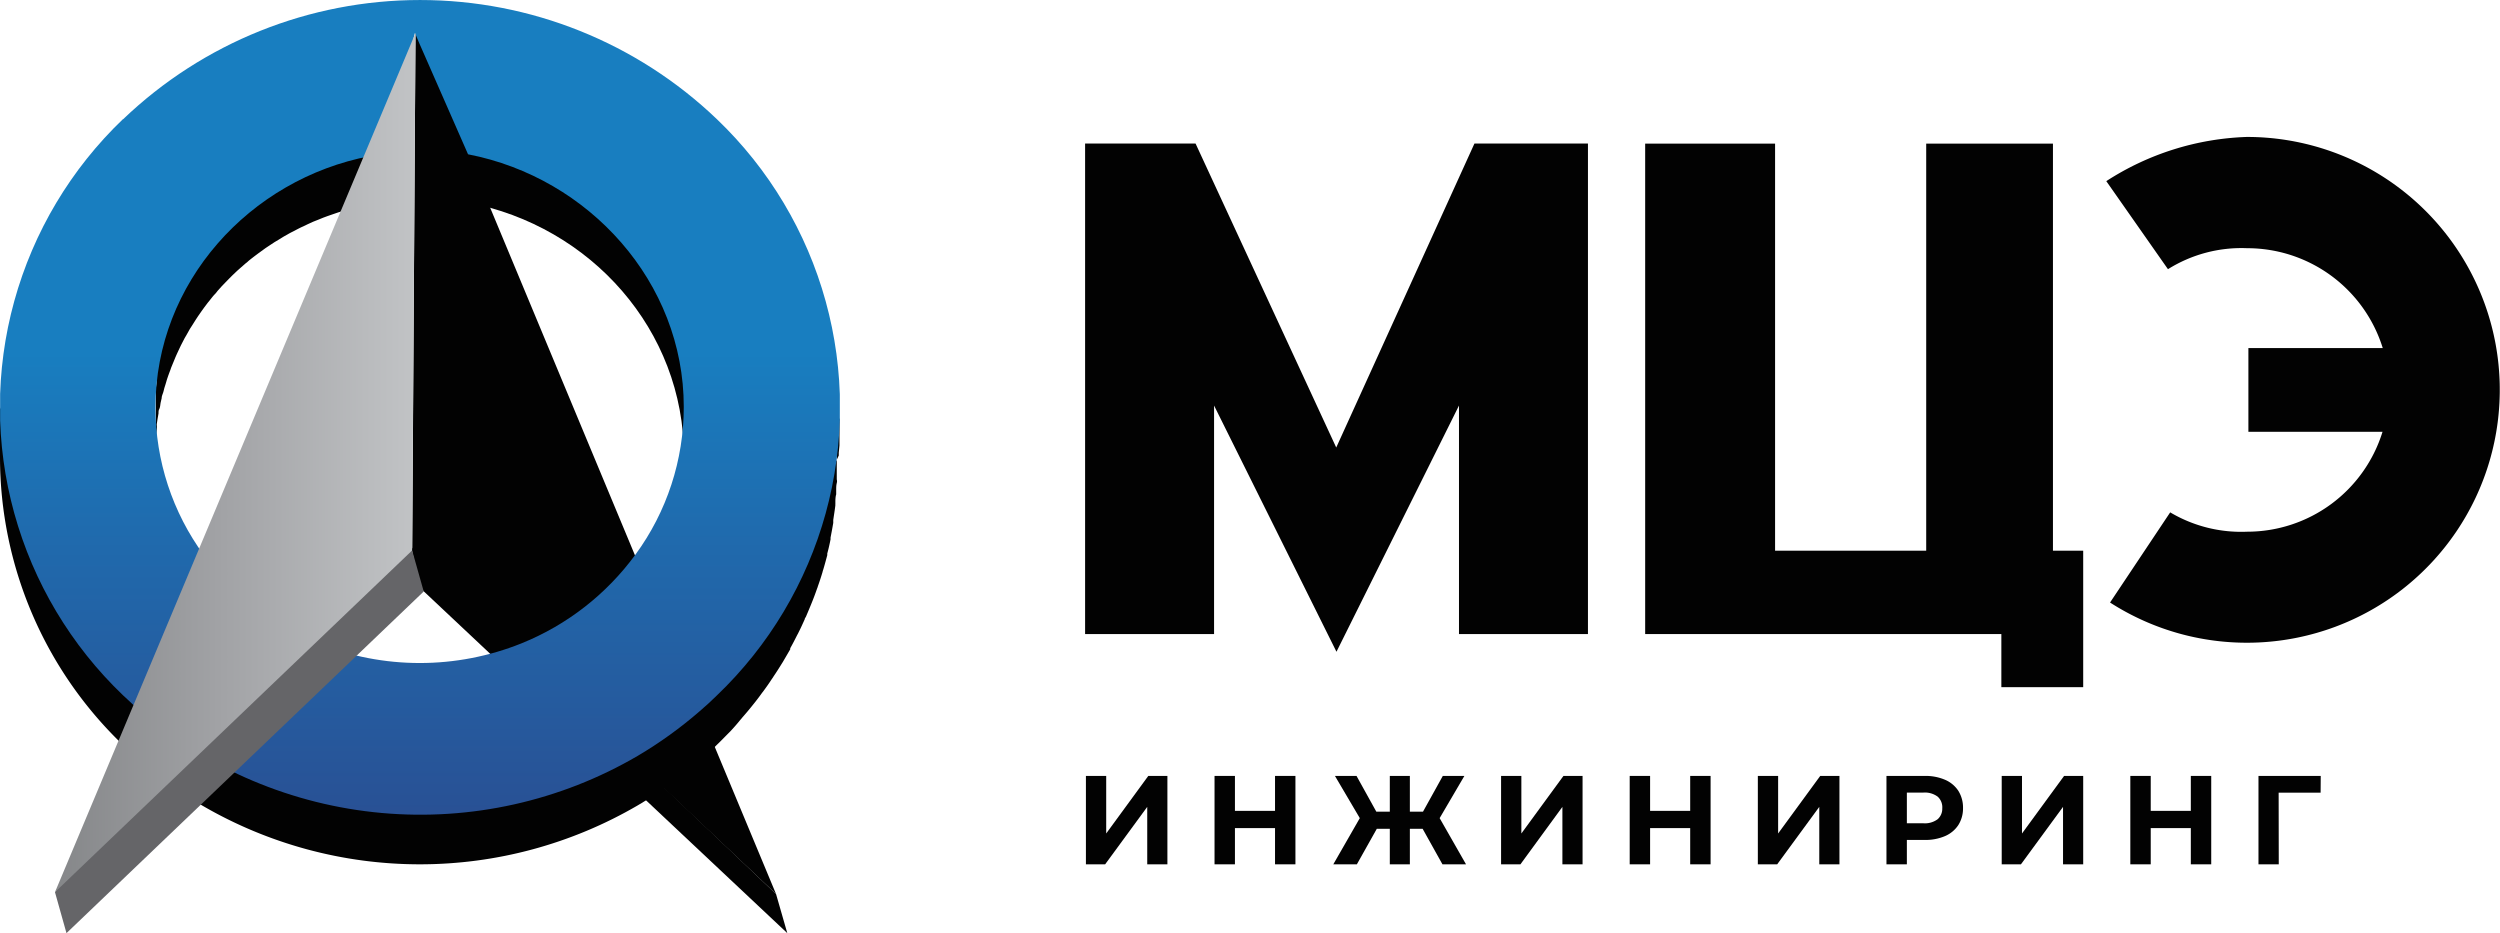 <?xml version="1.0" encoding="UTF-8"?> <svg xmlns="http://www.w3.org/2000/svg" xmlns:xlink="http://www.w3.org/1999/xlink" id="Layer_1" data-name="Layer 1" viewBox="0 0 213.23 79.59"> <defs> <style>.cls-1{fill:none;}.cls-2{fill:#020202;}.cls-3{clip-path:url(#clip-path);}.cls-4{fill:url(#linear-gradient);}.cls-5{fill:#656568;}.cls-6{clip-path:url(#clip-path-2);}.cls-7{fill:url(#linear-gradient-2);}</style> <clipPath id="clip-path" transform="translate(-35.61 -101.84)"> <path class="cls-1" d="M62.71,156.74A22.45,22.45,0,0,1,53,149.19a21.29,21.29,0,0,1-4.13-12.6c0-10.62,8-19.47,18.31-21.44l.92-.13L70,108.56l1-3.91.32.76L75.53,115c10.34,2,18.4,10.93,18.4,21.54a21.28,21.28,0,0,1-4.12,12.6,22.45,22.45,0,0,1-9.69,7.56,23.26,23.26,0,0,1-17.41,0M46.1,112a34,34,0,0,0,0,49.14c.47.46,1,.91,1.45,1.34A36.74,36.74,0,0,0,90,166.31a36,36,0,0,0,5.3-3.82c.5-.43,1-.88,1.46-1.34a34,34,0,0,0,0-49.14,36.62,36.62,0,0,0-50.65,0"></path> </clipPath> <linearGradient id="linear-gradient" x1="-146.93" y1="566.73" x2="-145.82" y2="566.73" gradientTransform="translate(20440.83 5319.47) rotate(90) scale(36)" gradientUnits="userSpaceOnUse"> <stop offset="0" stop-color="#187ec0"></stop> <stop offset="0.42" stop-color="#2069ac"></stop> <stop offset="1" stop-color="#295094"></stop> </linearGradient> <clipPath id="clip-path-2" transform="translate(-35.61 -101.84)"> <polygon class="cls-1" points="40.3 177.93 70.76 148.79 71.05 104.65 40.3 177.93"></polygon> </clipPath> <linearGradient id="linear-gradient-2" x1="-149.95" y1="553.07" x2="-148.84" y2="553.07" gradientTransform="translate(-4695.15 17488.7) rotate(180) scale(31.55)" gradientUnits="userSpaceOnUse"> <stop offset="0" stop-color="#c2c4c6"></stop> <stop offset="0.49" stop-color="#a1a2a5"></stop> <stop offset="1" stop-color="#7d7f81"></stop> </linearGradient> </defs> <path class="cls-2" d="M137.58,114.08l12,25.93,11.79-25.93h9.68v41.84h-11V136.43l-10.45,21-10.44-21v19.49h-11V114.08Z" transform="translate(-35.61 -101.84)"></path> <polygon class="cls-2" points="94.35 71.09 94.35 66.18 92.62 66.18 92.62 73.72 94.26 73.72 97.85 68.82 97.85 73.72 99.57 73.72 99.57 66.18 97.94 66.18 94.35 71.09"></polygon> <polygon class="cls-2" points="108.75 69.16 105.33 69.16 105.33 66.18 103.59 66.18 103.59 73.72 105.33 73.72 105.33 70.63 108.75 70.63 108.75 73.72 110.49 73.72 110.49 66.18 108.75 66.18 108.75 69.16"></polygon> <polygon class="cls-2" points="124.9 66.18 123.06 66.18 121.37 69.23 120.25 69.23 120.25 66.18 118.54 66.18 118.54 69.23 117.39 69.23 115.7 66.18 113.86 66.18 115.98 69.78 113.72 73.72 115.73 73.72 117.43 70.69 118.54 70.69 118.54 73.72 120.25 73.72 120.25 70.69 121.34 70.69 123.03 73.72 125.04 73.72 122.79 69.78 124.9 66.18"></polygon> <polygon class="cls-2" points="129.76 71.09 129.76 66.18 128.03 66.18 128.03 73.72 129.68 73.72 133.26 68.82 133.26 73.72 134.98 73.72 134.98 66.18 133.35 66.18 129.76 71.09"></polygon> <polygon class="cls-2" points="144.16 69.16 140.74 69.16 140.74 66.18 139 66.18 139 73.72 140.74 73.72 140.74 70.63 144.16 70.63 144.16 73.72 145.9 73.72 145.9 66.18 144.16 66.18 144.16 69.16"></polygon> <polygon class="cls-2" points="151.66 71.09 151.66 66.18 149.93 66.18 149.93 73.72 151.58 73.72 155.17 68.82 155.17 73.72 156.89 73.72 156.89 66.18 155.25 66.18 151.66 71.09"></polygon> <path class="cls-2" d="M201.51,168.35a4.22,4.22,0,0,0-1.74-.33h-3.26v7.54h1.74v-2.08h1.52a4.22,4.22,0,0,0,1.74-.33,2.56,2.56,0,0,0,1.13-.94,2.65,2.65,0,0,0,.4-1.45,2.69,2.69,0,0,0-.4-1.47A2.56,2.56,0,0,0,201.51,168.35Zm-.63,3.36a1.82,1.82,0,0,1-1.21.35h-1.42v-2.62h1.42a1.82,1.82,0,0,1,1.21.35,1.22,1.22,0,0,1,.39,1A1.19,1.19,0,0,1,200.88,171.71Z" transform="translate(-35.61 -101.84)"></path> <polygon class="cls-2" points="172.46 71.09 172.46 66.18 170.73 66.18 170.73 73.72 172.37 73.72 175.96 68.82 175.96 73.72 177.68 73.72 177.68 66.18 176.05 66.18 172.46 71.09"></polygon> <polygon class="cls-2" points="186.86 69.16 183.44 69.16 183.44 66.18 181.7 66.18 181.7 73.72 183.44 73.72 183.44 70.63 186.86 70.63 186.86 73.72 188.6 73.72 188.6 66.18 186.86 66.18 186.86 69.16"></polygon> <polygon class="cls-2" points="197.94 66.18 192.63 66.18 192.63 73.72 194.36 73.72 194.35 67.61 197.93 67.61 197.94 66.18"></polygon> <path class="cls-2" d="M227.26,113.52a23.45,23.45,0,0,0-12,3.77l5.26,7.51a11.8,11.8,0,0,1,6.76-1.79,12.1,12.1,0,0,1,11.56,8.52H227.38v7.14h11.44a12.09,12.09,0,0,1-11.56,8.52,11.85,11.85,0,0,1-6.55-1.65l-5.13,7.69a21.57,21.57,0,1,0,11.68-39.71Z" transform="translate(-35.61 -101.84)"></path> <polygon class="cls-2" points="175.1 46.97 175.1 12.25 164.29 12.25 164.29 46.97 151.4 46.97 151.4 12.25 140.32 12.25 140.32 54.08 170.7 54.08 170.7 58.61 177.68 58.61 177.68 46.97 175.1 46.97"></polygon> <polygon class="cls-2" points="35.84 50.15 67.15 79.59 66.19 76.25 35.07 46.65 35.84 50.15"></polygon> <path class="cls-2" d="M94.4,135.8c0-10.69-8.88-19.52-19.38-21.51l.06.83.44,4c10.5,2,18.42,10.89,18.42,21.58l.52-4.13Z" transform="translate(-35.61 -101.84)"></path> <path class="cls-2" d="M49.86,129.85a.14.14,0,0,0,0,.06c-.09.27-.17.53-.25.79l-.06.25c-.06.21-.12.41-.16.62l-.08.34-.12.55c0,.13-.05.26-.07.39s-.06.35-.08.53a2.76,2.76,0,0,0-.06.4l0,.2c0,.07,0,.15,0,.22,0,.27-.06.56-.08.83,0,.12,0,.24,0,.36,0,.39,0,.78,0,1.17v4.25c0-.39,0-.78,0-1.17,0-.12,0-.24,0-.36,0-.28.05-.55.08-.83s0-.28,0-.42l.06-.4.09-.53c0-.13,0-.26.07-.39s.08-.35.11-.52l.09-.39c0-.18.09-.35.14-.52s.06-.25.1-.38.11-.34.16-.52.07-.23.11-.35.13-.37.2-.55.07-.21.11-.31l.26-.63.09-.22c.12-.28.25-.55.38-.83l.09-.19.32-.62.17-.29.28-.5.2-.31.29-.46.21-.32.3-.43.23-.32.31-.41c.09-.1.17-.21.25-.31s.21-.27.33-.39.17-.2.25-.3l.35-.39.27-.28.37-.38.27-.27.41-.39.26-.23.48-.42a1.68,1.68,0,0,0,.21-.18c.23-.19.48-.38.72-.56l.12-.09.62-.45.27-.18.5-.33.32-.19.47-.29.34-.19c.15-.09.31-.17.47-.25l.36-.19c.16-.08.31-.16.48-.23l.37-.18.48-.22.38-.15.49-.2.38-.14.52-.18.38-.13.55-.16.36-.11.62-.16.31-.08c.31-.07.62-.14.94-.19h0l.31-4.25-.31-.15a22.79,22.79,0,0,0-17.36,15" transform="translate(-35.61 -101.84)"></path> <polygon class="cls-2" points="35.44 2.81 38.56 6.99 39.93 13.21 66.19 76.25 41.39 52.84 35.16 46.96 35.44 2.81"></polygon> <path class="cls-2" d="M107.21,137.55c0,.1,0,.2,0,.3s0,.44,0,.65,0,.24,0,.36,0,.4,0,.61,0,.24,0,.36l-.06.62,0,.24C103.67,148.13,95.85,169,71.42,169s-31.12-24.64-35.81-32.4v4.22A34,34,0,0,0,46.1,165.38c.47.46.95.91,1.45,1.34a35.25,35.25,0,0,0,5.3,3.82,36.86,36.86,0,0,0,37.14,0,35.77,35.77,0,0,0,5.3-3.82c.5-.43,1-.88,1.45-1.34.33-.31.64-.64,1-1l.16-.16q.45-.48.87-1c.06-.06.11-.13.16-.19.29-.33.57-.66.84-1l.08-.1c.26-.32.52-.66.76-1a1.71,1.71,0,0,0,.11-.14c.25-.34.5-.69.73-1.05a1.53,1.53,0,0,0,.14-.21c.24-.35.46-.7.69-1.07l.1-.16.63-1.08,0-.09c.21-.37.41-.76.6-1.14a2.12,2.12,0,0,0,.11-.21c.19-.37.36-.75.53-1.13,0-.08.07-.14.1-.21.17-.4.34-.8.5-1.2v0q.24-.59.45-1.2a1.18,1.18,0,0,0,.07-.2c.14-.39.27-.79.39-1.19a2.17,2.17,0,0,1,.07-.24c.12-.4.23-.81.34-1.22l0-.14c.11-.4.2-.8.28-1.21,0,0,0-.1,0-.15.08-.41.16-.83.23-1.25,0-.08,0-.16,0-.25.06-.41.13-.83.18-1.25a.22.22,0,0,1,0-.08c0-.07,0-.15,0-.23s0-.41.07-.62l0-.35c0-.21,0-.41.05-.62s0-.23,0-.35l0-.65c0-.1,0-.21,0-.31,0-.32,0-.64,0-1v-4.22c0,.31,0,.63,0,1" transform="translate(-35.61 -101.84)"></path> <g class="cls-3"> <rect class="cls-4" x="0.01" width="71.62" height="69.49"></rect> </g> <polygon class="cls-5" points="6.13 73.97 4.69 76.1 5.67 79.59 36.14 50.45 35.05 46.58 6.13 73.97"></polygon> <g class="cls-6"> <rect class="cls-7" x="4.69" y="2.81" width="30.75" height="73.28"></rect> </g> </svg> 